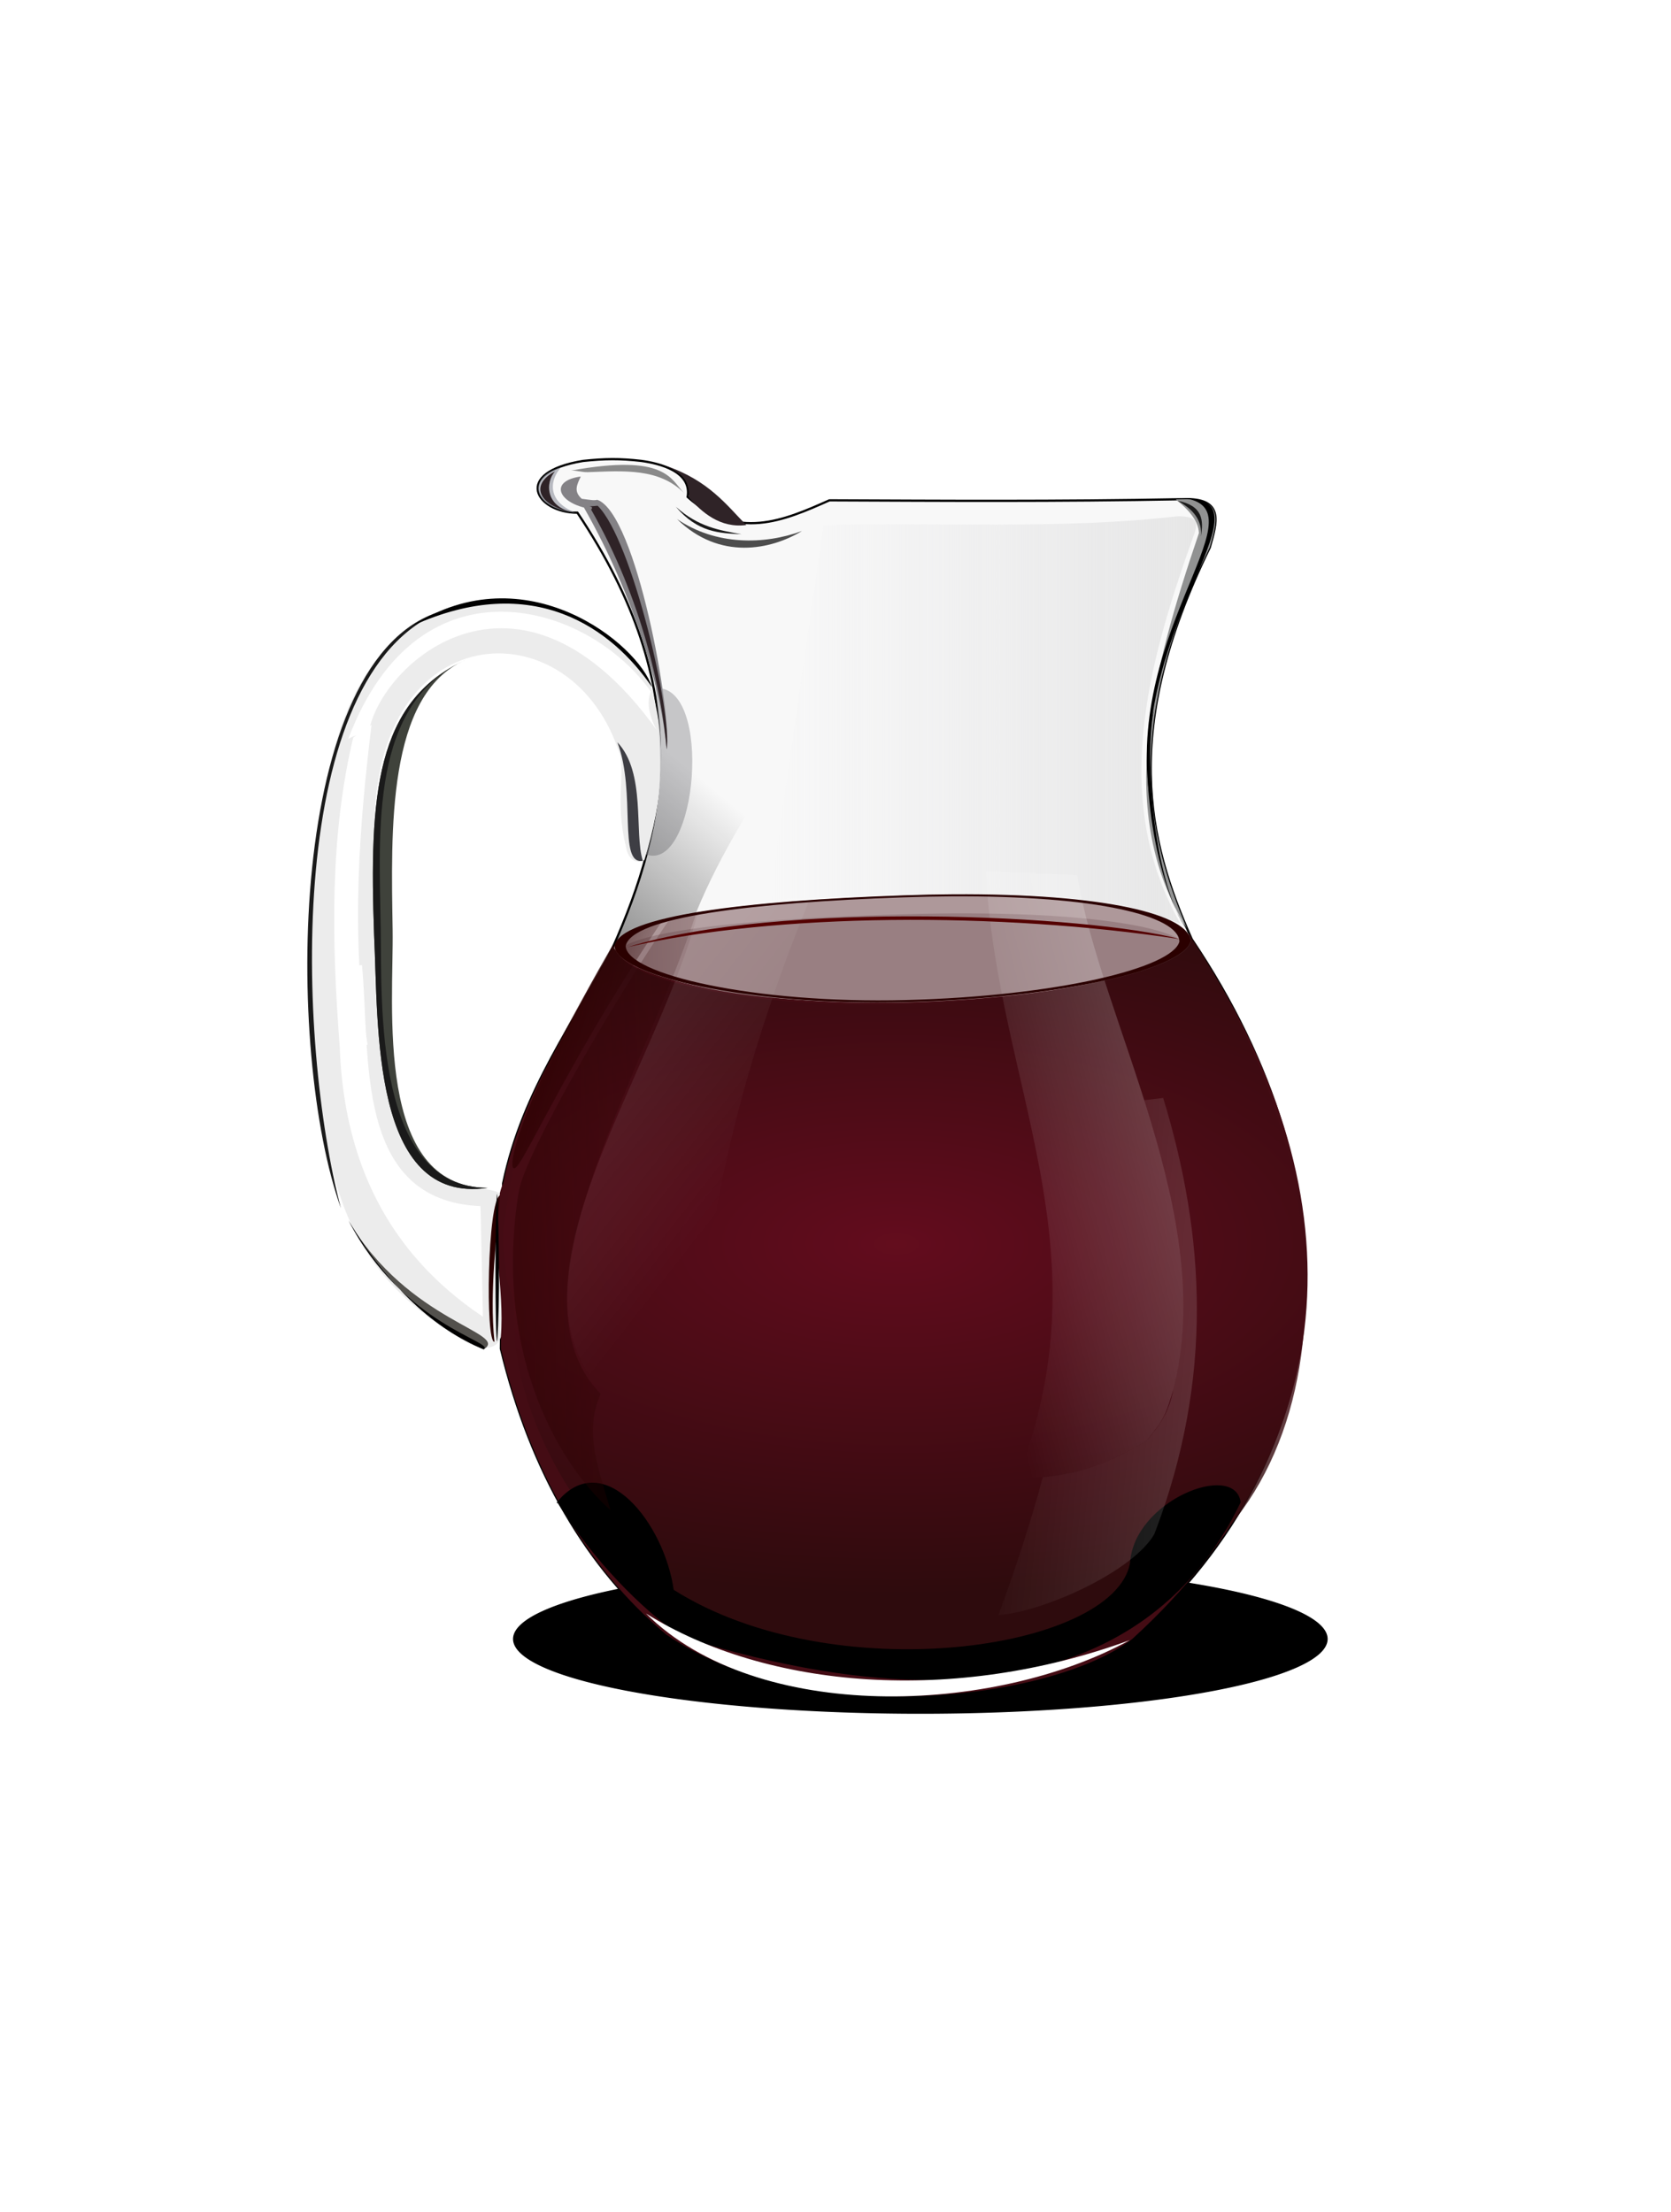 <?xml version="1.0"?>
<svg xmlns:rdf="http://www.w3.org/1999/02/22-rdf-syntax-ns#" xmlns="http://www.w3.org/2000/svg" xmlns:cc="http://creativecommons.org/ns#" xmlns:xlink="http://www.w3.org/1999/xlink" xmlns:dc="http://purl.org/dc/elements/1.1/" xmlns:svg="http://www.w3.org/2000/svg" id="svg2" viewBox="0 0 750.13 992.82" version="1.1">
  <defs id="defs4">
    <linearGradient id="linearGradient3908" y2="323.11" gradientUnits="userSpaceOnUse" x2="536.96" y1="323.11" x1="345.47">
      <stop id="stop3904" stop-color="#e8e8ea" stop-opacity="0" offset="0"/>
      <stop id="stop3906" stop-color="#e6e6e6" offset="1"/>
    </linearGradient>
    <linearGradient id="linearGradient3809" y2="521.58" gradientUnits="userSpaceOnUse" x2="426.19" y1="494.3" x1="532.4">
      <stop id="stop3805" stop-color="#fff" offset="0"/>
      <stop id="stop3807" stop-color="#fff" stop-opacity="0" offset="1"/>
    </linearGradient>
    <linearGradient id="linearGradient3817" y2="623" gradientUnits="userSpaceOnUse" x2="442.47" y1="637.37" x1="598.61">
      <stop id="stop3813" stop-color="#fff" offset="0"/>
      <stop id="stop3815" stop-color="#fff" stop-opacity="0" offset="1"/>
    </linearGradient>
    <radialGradient id="radialGradient3825" gradientUnits="userSpaceOnUse" cy="564.78" cx="398.52" gradientTransform="matrix(1.872 .007 -.003 .89 -345.6 66.016)" r="177.31">
      <stop id="stop3821" stop-color="#6b0e20" offset="0"/>
      <stop id="stop4238" stop-color="#680d1f" offset=".036"/>
      <stop id="stop3823" stop-color="#280b0b" offset="1"/>
    </radialGradient>
    <linearGradient id="linearGradient3845" y2="526.21" gradientUnits="userSpaceOnUse" x2="348.93" y1="529.78" x1="230.74">
      <stop id="stop3841" stop-color="#2b0000" offset="0"/>
      <stop id="stop3843" stop-color="#2b0000" stop-opacity="0" offset="1"/>
    </linearGradient>
    <linearGradient id="linearGradient3853" y2="470.05" gradientUnits="userSpaceOnUse" x2="295.71" y1="455.77" x1="252.1">
      <stop id="stop3849" stop-color="#2b0000" offset="0"/>
      <stop id="stop3851" stop-color="#2b0000" stop-opacity="0" offset="1"/>
    </linearGradient>
    <linearGradient id="linearGradient3863" y2="351.21" gradientUnits="userSpaceOnUse" x2="316.79" y1="427.28" x1="253.93">
      <stop id="stop3859" offset="0"/>
      <stop id="stop3861" stop-opacity="0" offset="1"/>
    </linearGradient>
    <filter id="filter3891">
      <feGaussianBlur id="feGaussianBlur3893" stdDeviation="0.601"/>
    </filter>
    <filter id="filter3903">
      <feGaussianBlur id="feGaussianBlur3905" stdDeviation="0.317"/>
    </filter>
    <filter id="filter3911">
      <feGaussianBlur id="feGaussianBlur3913" stdDeviation="0.315"/>
    </filter>
    <filter id="filter3919">
      <feGaussianBlur id="feGaussianBlur3921" stdDeviation="0.458"/>
    </filter>
    <filter id="filter3937">
      <feGaussianBlur id="feGaussianBlur3939" stdDeviation="0.345"/>
    </filter>
    <filter id="filter3953">
      <feGaussianBlur id="feGaussianBlur3955" stdDeviation="0.313"/>
    </filter>
    <filter id="filter3961">
      <feGaussianBlur id="feGaussianBlur3963" stdDeviation="0.722"/>
    </filter>
    <filter id="filter3971">
      <feGaussianBlur id="feGaussianBlur3973" stdDeviation="0.135"/>
    </filter>
    <filter id="filter3977">
      <feGaussianBlur id="feGaussianBlur3979" stdDeviation="0.433"/>
    </filter>
    <filter id="filter3983">
      <feGaussianBlur id="feGaussianBlur3985" stdDeviation="0.298"/>
    </filter>
    <filter id="filter3997">
      <feGaussianBlur id="feGaussianBlur3999" stdDeviation="0.722"/>
    </filter>
    <filter id="filter4005">
      <feGaussianBlur id="feGaussianBlur4007" stdDeviation="0.722"/>
    </filter>
    <filter id="filter4087">
      <feGaussianBlur id="feGaussianBlur4089" stdDeviation="0.823"/>
    </filter>
    <filter id="filter4097">
      <feGaussianBlur id="feGaussianBlur4099" stdDeviation="0.358"/>
    </filter>
    <filter id="filter4111">
      <feGaussianBlur id="feGaussianBlur4113" stdDeviation="1.483"/>
    </filter>
    <filter id="filter4115">
      <feGaussianBlur id="feGaussianBlur4117" stdDeviation="0.301"/>
    </filter>
    <filter id="filter4119">
      <feGaussianBlur id="feGaussianBlur4121" stdDeviation="0.162"/>
    </filter>
    <filter id="filter4125">
      <feGaussianBlur id="feGaussianBlur4127" stdDeviation="0.178"/>
    </filter>
    <filter id="filter4135" height="1.025" width="1.561" y="-.013" x="-.281">
      <feGaussianBlur id="feGaussianBlur4137" stdDeviation="0.345"/>
    </filter>
    <filter id="filter4145">
      <feGaussianBlur id="feGaussianBlur4147" stdDeviation="1.116"/>
    </filter>
    <filter id="filter4163" height="1.04" width="1.346" y="-.02" x="-.173">
      <feGaussianBlur id="feGaussianBlur4165" stdDeviation="1.208"/>
    </filter>
    <filter id="filter4308">
      <feGaussianBlur id="feGaussianBlur4310" stdDeviation="1.272"/>
    </filter>
    <linearGradient id="linearGradient4339" y2="503.14" gradientUnits="userSpaceOnUse" x2="356.07" y1="310.2" x1="109.13">
      <stop id="stop4335" stop-color="#fff" offset="0"/>
      <stop id="stop4337" stop-color="#fff" stop-opacity="0" offset="1"/>
    </linearGradient>
    <filter id="filter4483" height="3.257" width="1.349" y="-1.129" x="-.175">
      <feGaussianBlur id="feGaussianBlur4485" stdDeviation="26.601"/>
    </filter>
    <filter id="filter4586" height="1.453" width="1.13" y="-.226" x="-.065">
      <feGaussianBlur id="feGaussianBlur4588" stdDeviation="8.259"/>
    </filter>
    <filter id="filter4595">
      <feGaussianBlur id="feGaussianBlur4597" stdDeviation="0.768"/>
    </filter>
    <filter id="filter4616" height="1.455" width="1.025" y="-.228" x="-.013">
      <feGaussianBlur id="feGaussianBlur4618" stdDeviation="1.309"/>
    </filter>
  </defs>
  <g id="layer1" transform="translate(3.635 -13.097)">
    <rect id="rect4312" transform="translate(-3.635 13.097)" height="1131.4" width="796" y="-33.5" x="-24.244" fill="#fff"/>
    <path id="path4341" d="m591.95 754.42a182.84 28.284 0 1 1 -365.68 0 182.84 28.284 0 1 1 365.68 0z" transform="matrix(1 0 0 1.187 .406 -146.73)" filter="url(#filter4483)"/>
    <path id="path3101" d="m368.71 237.67c50.949 0.215 101.15 0.579 158.59-0.505 19.153-0.761 15.236 10.691 12.122 21.718-39.968 81.782-27.931 131.2-8.081 175.77 75.089 111.71 68.18 229.89-26.769 314.16-62.727 30.916-142.69 38.208-209.1-2.02-35.447-29.641-60.825-72.759-74.246-128.29l1.01-74.246c8.869-42.666 32.528-72.55 49.053-105.48 24.817-55.708 37.361-116.3-15.718-195.55-18.438-0.017-29.569-17.982 2.525-23.234 9.737-1.023 16.527-1.123 26.264 0 7.826 1.089 22.682 4.561 20.708 16.162 22.085 19.686 42.871 10.786 63.64 1.515z" filter="url(#filter3919)" stroke="#000" stroke-width="1px" fill="#f8f8f8"/>
    <path id="path3893" d="m533.72 418.72c2.668 30.833-220.89 45.909-258.62 6.531-0.064 0.144-0.123 0.293-0.188 0.438-16.525 32.929-40.162 62.803-49.031 105.47-6.127 12.702-0.688 49.5-1.031 74.25 13.421 55.53 38.803 98.64 74.25 128.28 62.873 43.259 173.67 29.411 209.12 2.031 97.979-89.316 101.84-202.45 26.75-314.16-0.421-0.945-0.836-1.894-1.25-2.844z" transform="translate(-3.635 13.097)" fill="#440c14"/>
    <path id="path3103" d="m507.6 445.77c-2.938 5.115-48.053 10.102-107.33 10.102-59.276 0-108.96-6.485-108.96-12.064 2.539-5.652 49.685-7.876 108.96-8.139 68.589-0.305 107.33 4.523 107.33 10.102z" transform="matrix(1.195 -.031 .054 2.374 -99.723 -606.81)" fill="#ae989a"/>
    <path id="path4599" d="m434.69 409.97c-9.116-0.029-18.82 0.115-29.062 0.406-62.295 1.774-113.24 6.291-126.47 14.906 21.689 37.425 231.78 28.125 253.06-1.844-8.716-7.629-42.766-13.296-97.531-13.469z" transform="translate(-3.635 13.097)" fill="#997f82"/>
    <path id="path3898" opacity=".799" d="m530.08 431.82c1.092 23.666-125.31 40.294-203.33 27.986-25.925-4.09-51.559-10.313-55.297-22.658-0.064 0.118-0.123 0.239-0.188 0.357-16.525 28.595-33.091 60.292-41.96 91.331-2.661 8.42-4.541 18.379-6.657 33.613-0.995 7.165 0.116 12.6 0.698 20.887 0.313 7.003 3.942 11.901 3.682 17.869-1.677 38.505 22.805 91.828 62.711 122.05 60.694 41.82 148.54 38.884 205.55 12.168 107.84-40.87 110.35-189.74 36.036-301.28-0.421-0.771-0.836-1.544-1.25-2.319z" fill="url(#radialGradient3825)"/>
    <path id="path4262" d="m250.71 674.24c16.108 26.052 37.257 47.123 55.26 59.913 179.62 56.056 232.72-23.234 250.45-59.913-2.453-17.483-47.07-0.369-48.661 27.577-7.567 39.735-134.18 57.576-205.78 12.095-4.223-30.01-31.063-63.842-51.272-39.673z" transform="translate(-3.635 13.097)" filter="url(#filter4586)" stroke="#000" stroke-width="1px"/>
    <path id="path3900" d="m369.72 235.71c52.958-1.315 107.75 1.967 158.86-3.98 8.217-0.016 9.823 2.041 7.267 8.676-21.159 58.983-37.145 119.04-6.017 174.1-41.796-13.475-101.03-15.218-184.35-10.607z" transform="translate(-3.635 13.097)" fill="url(#linearGradient3908)"/>
    <path id="path3912" d="m532.66 224.03c-0.56 0-1.12 0.01-1.72 0.03-1.07 0.02-2.1 0.05-3.16 0.06 5.81 4.66 10.17 9.56 10.44 15.13-21.44 63.23-37.88 125.43-5.28 177.69-18.6-43.38-28.47-92.2 10.12-171.16 3.02-10.68 6.78-21.76-10.4-21.75z" transform="translate(-3.635 13.097)" fill="#919292"/>
    <path id="path3916" opacity=".228" d="m483.57 392.82-41.07-1.79c5.237 97.444 54.909 169.5 13.929 273.21 16.539-2.012 30.788-0.971 58.214-17.5 8.347-10.145 8.726-12.118 12.143-23.214 19.86-78.28-32.51-164.95-43.22-230.71z" transform="translate(-3.635 13.097)" fill="url(#linearGradient3809)"/>
    <path id="path3918" opacity=".228" d="m522.16 492.81-8.5 1.031c13.49 42.598 23.867 87.367 13.125 129.69-1.983 10.064-5.621 15.535-12.125 23.219-20.869 12.577-34.107 14.995-46.531 16.312-5.599 20.948-12.473 41.516-19.906 61.906 21.491-1.82 60.677-19.998 70-36.438 26.815-70.02 22.7-134.24 3.938-195.72z" transform="translate(-3.635 13.097)" fill="url(#linearGradient3817)"/>
    <path id="path3920" d="m335 235.67c-11.752 1.518-19.876-5.727-25.663-12.189-0.096-7.928-2.182-10.322-10.497-14.419 19.405 6.618 27.504 17.866 36.161 26.607z" transform="translate(-3.635 13.097)" filter="url(#filter3911)" fill="#2f2327"/>
    <path id="path3922" d="m260.71 213.89c-1.664 3.593-3.362 6.62 0.446 10 4.381 0.548 5.352 0.822 6.964 0.446 17.574 6.089 33.646 96.133 31.161 112.05-2.255-25.567-13.874-67.581-37.143-108.57-12.116-3.144-14.914-12.066-1.429-13.929z" transform="translate(-3.635 13.097)" fill="#848286"/>
    <path id="path3924" opacity=".656" d="m248.24 222.88c-4.435 4.705-7.378 14.808 6.429 20.357-19.555-1.88-22.158-15.987-6.429-20.357z" fill="#9599a3"/>
    <path id="path3926" d="m303.93 232.99c19.127 18.722 42.314 13.755 56.071 5.357-16.766 6.209-38.649 6.571-56.071-5.357z" transform="translate(-3.635 13.097)" filter="url(#filter3937)" fill="#4d4d4d"/>
    <path id="path3928" d="m303.39 227.46c10.135 9.119 19.793 10.619 29.464 12.321-9.821-0.436-19.643-0.743-29.464-12.321z" transform="translate(-3.635 13.097)" filter="url(#filter3953)" fill="#1a1a1a"/>
    <path id="path3930" opacity=".799" d="m307.14 221.39c-11.136-11.361-27.228-10.048-43.118-9.461-2.681 0.099-4.922-0.777-7.596-0.718 42.665-7.747 44.746 4.035 50.714 10.179z" transform="translate(-3.635 13.097)" filter="url(#filter3903)" fill="#4d4d4d"/>
    <path id="path3932" d="m289.29 386.03c-4.412 2.364-7.608-1.418-8.214-5.714-5.412-21.157 0.269-34.955-3.485-43.601-22.745-67.262-116.66-59.936-109.01 46.815-2.831 109.38 8.409 147.19 40 149.29 0 0 15.661 0.826 15.804 3.304-4.36 18.79 2.267 41.809 0.446 64.018-2.01 6.591-9.52 5.087-13.795 3.348-61.766-35.177-61.752-77.348-70.312-125.67-4.874-33.468-0.522-109.68 8.571-138.57 25.776-106.09 130.96-70 143.75-28.393 6.14 23.962 4.88 47.237-3.75 75.179z" transform="translate(-3.635 13.097)" fill="#ececec"/>
    <path id="path3770" opacity=".435" d="m312.68 409.6c-26.273 78.91-85.935 171.75-43.036 216.07-7.921 17.404-0.523 34.809 4.419 52.213-26.502-23.871-52.143-74.873-41.204-142.93 2.816-17.477 44.872-89.321 68.393-123.3z" transform="translate(-3.635 13.097)" fill="url(#linearGradient3845)"/>
    <path id="path3772" opacity=".65" d="m297.95 412.37c-39.171 57.543-60.942 105.94-66.017 111.3-6.033 6.372 0.25-29.131 44.857-101.21 4.59-5.923 13.025-7.113 21.161-10.089z" transform="translate(-3.635 13.097)" fill="url(#linearGradient3853)"/>
    <path id="path3774" d="m208.57 296.39c-39.994 18.704-42.869 60.503-40.624 123.57 1.952 40.09-1.39 120.93 50.981 113.22-51.026-0.066-42.155-82.166-42.668-115.75-0.68-44.517-2.708-105.45 32.311-121.03z" transform="translate(-3.635 13.097)" filter="url(#filter3997)" fill="#3f423b"/>
    <path id="path3776" d="m277.14 333.17c8.586 22.444 0.116 55.266 11.429 53.214-3.992-12.475 1.534-39.576-11.429-53.214z" transform="translate(-3.635 13.097)" filter="url(#filter4119)" fill="#3e3e44"/>
    <path id="path3778" opacity=".497" d="m294.29 308.89c25.948-1.905 18.796 82.976-4.286 74.643 8.82-24.881 6.637-49.762 4.286-74.643z" transform="translate(-3.635 13.097)" fill="#959699"/>
    <path id="path3780" d="m218.33 615.38c-4.168 0.474-3.176-63.346 2.5-65.714-1.301 17.831-4.881 42.982-2.5 65.714z" filter="url(#filter4125)" fill="#2b0000"/>
    <path id="path3782" d="m156.43 547.82c26.949 45.89 72.588 50.32 60.714 57.857-21.58-8.995-41.989-26.974-60.714-57.857z" transform="translate(-3.635 13.097)" filter="url(#filter4115)" fill="#53514d"/>
    <path id="path3855" opacity=".503" d="m276.07 423.53c10.496-27.707 22.688-54.202 20.357-91.071l58.929 1.071c-15.767 24.468-31.719 48.826-42.857 76.071-13.889 2.606-28.086 4.853-36.429 13.929z" transform="translate(-3.635 13.097)" fill="url(#linearGradient3863)"/>
    <path id="path3865" d="m245.56 224.66c-4.435 4.705-4.699 16.416 9.107 18.571-16.086-2.378-21.12-12.343-9.107-18.571z" filter="url(#filter3891)" fill="#2f2327"/>
    <path id="path3923" d="m268.3 227.01c15.609 15.375 33.468 93.455 30.982 109.38-2.255-25.567-10.66-66.688-33.929-107.68 2.194-2.192-4.95-0.995 2.946-1.696z" transform="translate(-3.635 13.097)" filter="url(#filter3961)" fill="#2f2327"/>
    <path id="path3965" d="m528.57 224.78c11.445 2.125 11.774 8.779 10.536 16.071 0.675-7.075-3.213-12.247-10.536-16.071z" transform="translate(-3.635 13.097)" filter="url(#filter3971)" fill="#1a1a1a"/>
    <path id="path3975" d="m532.32 223.71c35.051 6.021-31.845 63.095-14.643 143.39-14.755-82.884 55.413-143.26 14.643-143.39z" transform="translate(-3.635 13.097)" filter="url(#filter3977)"/>
    <path id="path3981" d="m534.11 419.07c-14.644-17.381-20.938-73.394-16.25-100.18-7.506 25.545 1.027 80.541 16.25 100.18z" transform="translate(-3.635 13.097)" filter="url(#filter3983)"/>
    <path id="path3991" d="m208.57 296.39c-39.994 18.704-42.869 60.503-40.624 123.57 1.952 40.09-1.39 120.93 50.981 113.22-51.026-0.066-47.513-82.881-48.025-116.47-0.68-44.517-4.851-100.81 37.668-120.32z" transform="translate(-3.635 13.097)" filter="url(#filter4005)" fill="#1a1a1a"/>
    <path id="path4009" d="m199 274.09c-70.817 19.329-70.879 199.01-45.962 268.2-19.647-74.084-25.697-240.61 45.962-268.2z" transform="translate(-3.635 13.097)" filter="url(#filter4087)" fill="#1a1a1a"/>
    <path id="path4091" d="m185.11 280.91c54.484-24.819 89.768 1.384 107.58 27.527-6.097-19.447-56.677-60.339-107.58-27.527z" transform="translate(-3.635 13.097)" filter="url(#filter4097)"/>
    <path id="path4101" d="m292.19 310.46s-3.535 6.566 2.778 17.425c-65.155-90.914-131.13-23.686-129.8 5.808-1.906-2.011-2.495-5.716-8.839-2.02 31.976-84.625 108.29-60.576 135.87-21.213z" transform="translate(-3.635 13.097)" filter="url(#filter4111)" fill="#fff"/>
    <path id="path4123" d="m156.43 547.82c24.579 47.312 65.892 54.338 60.714 57.857-21.58-8.995-41.989-26.974-60.714-57.857z" transform="translate(-3.635 13.097)" filter="url(#filter4115)"/>
    <path id="path4129" d="m219.58 615.02c-1.015 2.186-1.07-63.584 0-66.071 0.843 18.611 1.249 48.287 0 66.071z" filter="url(#filter4135)"/>
    <path id="path4139" d="m162.5 433.17c3.895 40.638-3.757 105.82 53.214 108.21l1.071 49.643c-42.08-28.16-71.66-75.17-62.85-156.78z" transform="translate(-3.635 13.097)" filter="url(#filter4145)" fill="#fff"/>
    <path id="path4149" d="m165 468.89c-7.881-50.031-3.376-100.99 1.786-143.57l-8.214 5.714c-10.487 43.934-9.755 90.859-6.071 138.57z" transform="translate(-3.635 13.097)" filter="url(#filter4163)" fill="#fff"/>
    <path id="path3784" d="m290 724.24c49.959 49.593 156.19 45.452 217.14 11.964-78.59 28.78-162.73 22.07-217.14-11.96z" transform="translate(-3.635 13.097)" filter="url(#filter4308)" fill="#fff"/>
    <path id="path4331" opacity=".313" d="m313.65 408.44c-18.883 73.491-90.214 166.05-43.437 215.67l42.931 9.091c0.133-76.267 18.922-152.53 50.003-228.8z" transform="translate(-3.635 13.097)" fill="url(#linearGradient4339)"/>
    <path id="path4590" d="m427.75 401.41c-7.05 0.04-14.44 0.2-22.13 0.47-70.81 2.45-127.01 9.16-129.74 22.65 0.29 13.24 60.01 27.11 130.84 25.28 70.83-1.82 124.48-15.05 127.72-27.28-0.27-12-38.53-21.55-106.69-21.12zm-0.87 0.93c65.52-0.41 102.3 8.78 102.56 20.32-3.11 11.76-54.69 24.46-122.78 26.22-68.1 1.75-125.5-11.56-125.78-24.29 2.62-12.97 56.67-19.45 124.74-21.81 7.39-0.25 14.48-0.39 21.26-0.44z" transform="translate(-3.635 13.097)" filter="url(#filter4595)" fill="#2b0000"/>
    <path id="path4606" d="m281.83 425.11c67.823-21.09 207.27-14.481 247.99-3.535-81.081-12.348-181.72-11.867-247.99 3.535z" transform="translate(-3.635 13.097)" filter="url(#filter4616)" fill="#500"/>
  </g>
</svg>
